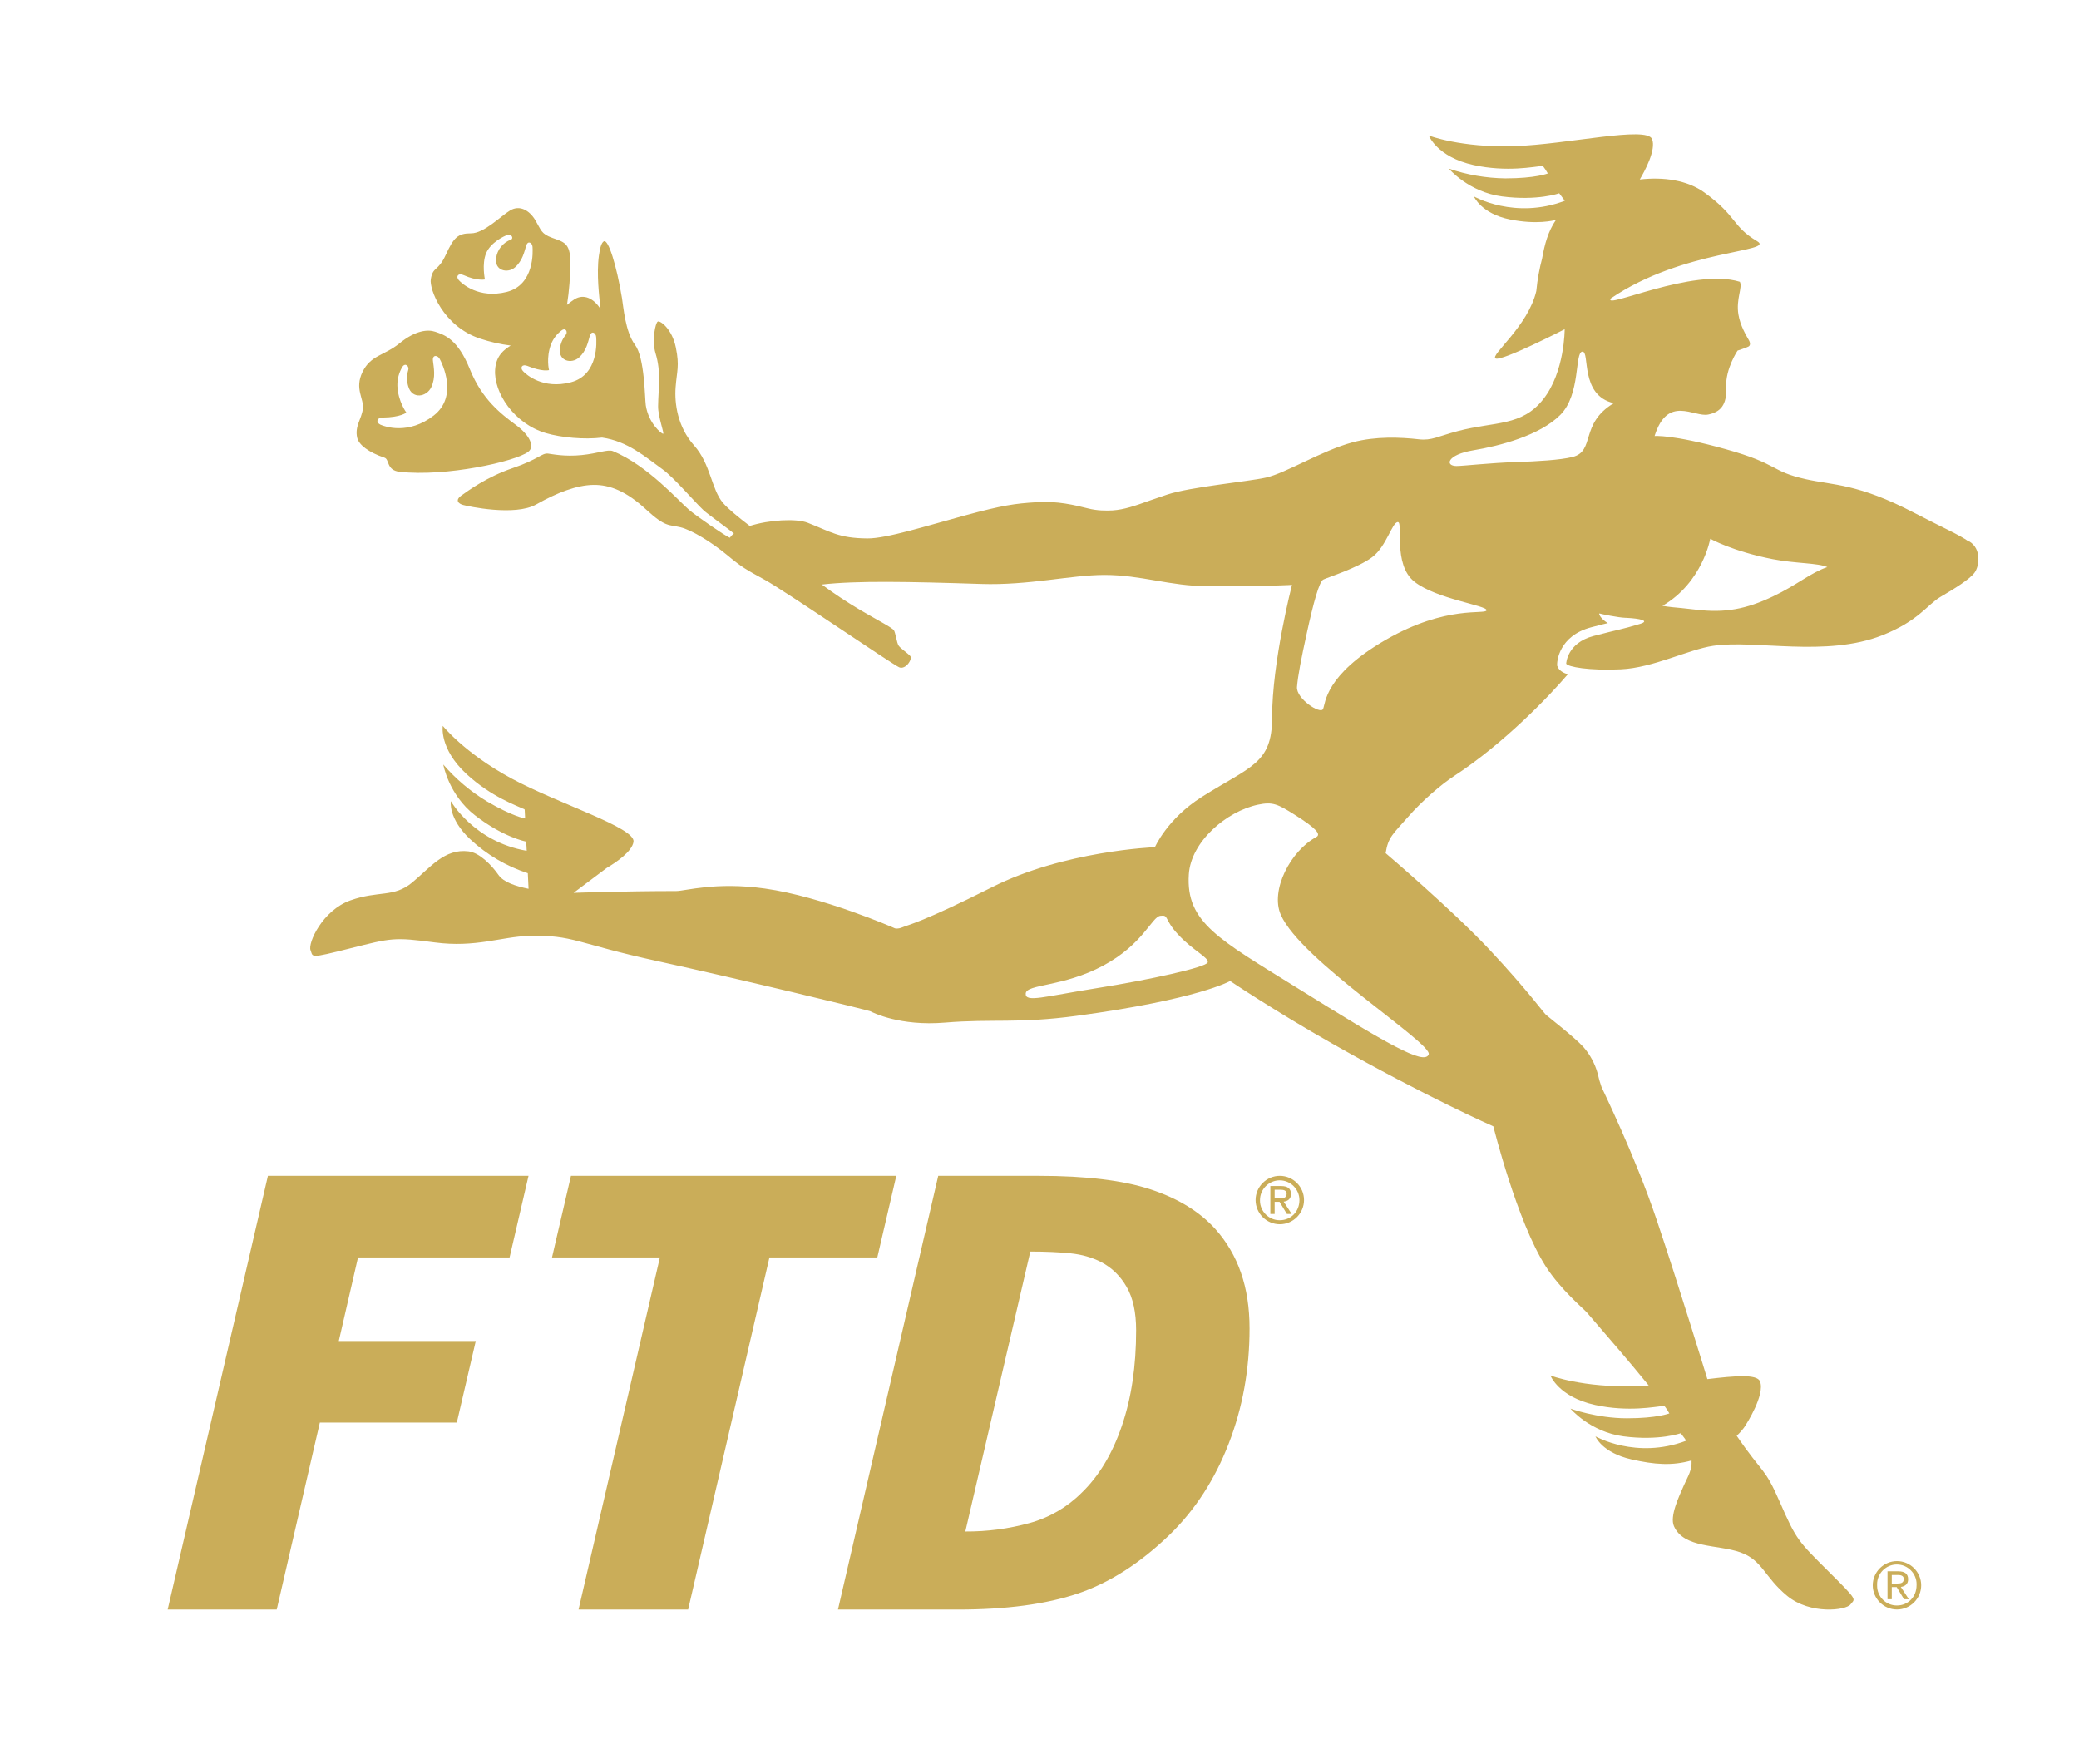 <svg width="310" height="263" viewBox="0 0 310 263" fill="none" xmlns="http://www.w3.org/2000/svg">
<path fill-rule="evenodd" clip-rule="evenodd" d="M282.858 232.75H282.853C280.873 232.75 279.245 234.379 279.245 236.359C279.245 238.339 280.873 239.967 282.853 239.967H282.858C284.838 239.967 286.467 238.339 286.467 236.359C286.467 234.379 284.838 232.75 282.858 232.75ZM282.856 239.369C282.845 239.369 282.834 239.369 282.822 239.369C281.217 239.369 279.896 238.048 279.896 236.442C279.896 236.416 279.897 236.39 279.897 236.363C279.894 236.309 279.893 236.254 279.893 236.199C279.893 234.583 281.221 233.254 282.837 233.254C284.453 233.254 285.782 234.583 285.782 236.199C285.782 236.254 285.78 236.309 285.777 236.363C285.777 238.091 284.487 239.369 282.856 239.369ZM284.519 235.465C284.519 234.645 284.031 234.271 283.036 234.271H281.445V238.433H282.082V236.626H282.814L283.907 238.433H284.625L283.427 236.598C284.044 236.525 284.519 236.188 284.519 235.465ZM282.082 236.097V234.819H282.953C283.395 234.819 283.869 234.898 283.869 235.414C283.869 236.055 283.376 236.097 282.837 236.097H282.082ZM53.259 65.254C53.495 66.319 54.965 67.447 57.338 68.24C58.093 68.494 57.587 70.121 59.61 70.346C66.513 71.107 76.781 68.83 78.749 67.374C79.763 66.632 79.067 64.955 76.965 63.387C74.671 61.687 71.887 59.558 70.071 55.069C68.26 50.581 66.343 49.949 64.886 49.461C63.813 49.102 61.992 49.221 59.582 51.179C57.287 53.05 55.292 52.917 54.057 55.452C52.822 57.982 54.301 59.424 54.108 60.959C53.905 62.498 52.877 63.548 53.259 65.254ZM57.089 62.254C59.757 62.226 60.592 61.512 60.592 61.512C60.592 61.512 59.342 59.839 59.255 57.516C59.229 56.517 59.492 55.531 60.011 54.678C60.458 54.014 61.066 54.649 60.868 55.193C60.635 55.977 60.637 56.812 60.872 57.594C61.444 59.595 63.637 59.185 64.315 57.714C64.998 56.235 64.674 54.815 64.555 53.765C64.458 52.852 65.26 52.921 65.578 53.534C65.882 54.111 68.398 59.07 64.666 61.959C60.928 64.844 57.426 63.636 56.721 63.314C56.024 62.986 56.149 62.263 57.089 62.254ZM293.663 80.739C293.663 80.739 293.612 80.739 293.533 80.724C292.174 79.738 289.663 78.665 285.455 76.471C276.975 72.052 273.385 72.374 269.242 71.439C263.896 70.24 265.362 69.204 257.26 66.954C249.361 64.756 246.715 65.01 246.715 65.01C248.656 58.811 252.596 62.249 254.711 61.807C256.551 61.425 257.523 60.383 257.393 57.682C257.274 54.981 259.089 52.272 259.089 52.272C259.089 52.272 260.417 51.843 260.734 51.659C261.002 51.498 261.007 51.124 260.772 50.714C260.361 49.99 259.499 48.576 259.218 46.908C258.822 44.603 259.877 42.819 259.426 42.013C252.454 39.842 238.872 46.299 240.208 44.479C250.974 37.156 264.777 37.607 262.012 35.967C258.242 33.727 259.062 32.261 254.149 28.704C251.586 26.846 248.057 26.358 244.508 26.759C245.222 25.556 246.983 22.33 246.342 20.736C245.545 18.745 233.756 21.529 225.807 21.791C217.861 22.054 213.059 20.211 213.059 20.211C213.059 20.211 214.262 23.4 219.728 24.607C224.669 25.694 228.77 24.842 229.978 24.736C230.148 24.722 230.798 25.86 230.798 25.86C230.798 25.86 228.982 26.593 224.466 26.593C221.601 26.557 218.759 26.069 216.046 25.146C216.046 25.146 219 28.635 223.968 29.284C229.273 29.976 232.494 28.815 232.494 28.815L233.332 29.93C225.867 32.778 219.774 29.284 219.774 29.284C219.774 29.284 220.853 31.856 225.166 32.722C229.185 33.529 231.692 32.87 232.014 32.778C230.835 34.483 230.318 36.433 229.945 38.539C229.563 39.981 229.245 41.626 229.079 43.395C227.848 48.663 222.157 52.963 223.005 53.443C223.871 53.936 233.309 49.087 233.309 49.087C233.309 49.087 233.332 55.442 230.116 59.521C226.894 63.604 222.954 62.811 217.401 64.263C214.391 65.056 213.493 65.719 211.566 65.498C208.833 65.185 205.124 65.028 201.695 65.946C197.096 67.176 191.754 70.54 188.759 71.208C186.091 71.812 177.533 72.581 174.03 73.743L171.431 74.632C169.232 75.421 167.629 75.983 165.896 76.098C164.905 76.144 163.656 76.158 162.256 75.807C160.218 75.301 157.684 74.669 154.587 74.877C151.342 75.07 149.522 75.324 143.904 76.844C138.296 78.361 132.208 80.301 129.337 80.278C125.037 80.245 123.871 79.277 120.433 77.941C118.724 77.268 114.682 77.503 111.797 78.416C110.11 77.121 108.58 75.882 107.81 74.987C106.055 72.932 105.977 69.194 103.506 66.429C101.041 63.664 100.556 60.19 100.741 57.728C100.93 55.263 101.34 54.59 100.778 51.825C100.22 49.06 98.464 47.77 98.086 47.94C97.732 48.101 97.16 50.751 97.75 52.682C98.611 55.484 98.16 57.876 98.128 60.568C98.105 62.097 99.1 64.678 98.874 64.678C98.649 64.678 96.704 63.143 96.293 60.415C96.137 59.36 96.146 53.36 94.69 51.415C93.229 49.47 92.966 45.774 92.74 44.428C91.911 39.428 90.695 35.653 90.049 35.976C89.709 36.147 89.468 36.875 89.302 38.114C88.925 40.911 89.353 44.179 89.546 46.11L89.533 46.069C88.575 44.52 87.058 43.737 85.634 44.64C85.256 44.89 84.892 45.163 84.546 45.456C84.877 43.335 85.042 41.192 85.039 39.045C85.039 36.192 84.031 36.077 82.344 35.46C80.666 34.842 80.722 34.34 79.823 32.829C78.924 31.317 77.468 30.529 76.062 31.372C74.666 32.211 72.196 34.787 70.233 34.787C68.27 34.787 67.656 35.404 66.477 37.981C65.296 40.557 64.569 39.663 64.237 41.626C63.988 43.064 66.043 48.654 71.583 50.484C73.068 50.977 74.597 51.325 76.15 51.52C75.173 52.138 73.966 52.995 73.827 55.12C73.602 58.494 76.615 63.166 81.413 64.577C83.667 65.236 87.127 65.563 89.773 65.24C93.584 65.78 96.178 68.084 98.801 69.978C100.519 71.227 103.396 74.65 104.898 76.07C105.487 76.632 109.12 79.209 109.41 79.54L109.418 79.564C109.185 79.732 108.983 79.939 108.82 80.177C108.041 79.84 103.815 76.932 102.727 75.997C101.114 74.609 96.556 69.392 91.395 67.263C90.634 66.95 89.197 67.604 86.749 67.849C84.168 68.111 82.357 67.701 81.703 67.627C80.809 67.521 80.288 68.484 76.44 69.794C72.587 71.102 69.754 73.194 68.771 73.899C67.804 74.609 68.389 75.102 69.039 75.282C69.73 75.48 76.777 77.005 79.956 75.209C83.131 73.416 86.012 72.332 88.482 72.296C90.953 72.259 93.418 73.269 96.331 75.955C99.243 78.647 99.736 78.199 101.455 78.61C103.174 79.02 106.165 80.89 108.373 82.715C110.575 84.55 111.179 84.886 114.055 86.458C116.935 88.025 133.102 99.081 134.075 99.491C135.047 99.896 136.125 98.246 135.715 97.795C135.305 97.348 134.24 96.657 133.982 96.242C133.724 95.831 133.535 94.412 133.309 94.002C133.084 93.592 130.784 92.435 128.189 90.901C126.247 89.746 124.362 88.495 122.544 87.153C127.668 86.563 135.402 86.711 146.282 87.066C153.425 87.301 159.652 85.725 164.679 85.721C170.205 85.721 174.427 87.393 180.09 87.398C190.368 87.407 192.648 87.2 192.648 87.2C192.648 87.2 189.68 98.693 189.68 107.044C189.68 113.892 186.408 114.265 179.201 118.819C174.035 122.086 172.21 126.312 172.21 126.312C172.08 126.312 158.633 126.861 147.905 132.285C137.494 137.529 135.388 137.898 134.618 138.234C133.853 138.566 133.416 138.4 133.416 138.4C133.272 138.313 122.576 133.672 114.055 132.478C106.714 131.446 102.165 132.852 100.819 132.852C93.077 132.852 85.528 133.119 85.528 133.119L90.459 129.414C91.897 128.561 94.243 126.966 94.464 125.51C94.782 123.395 83.206 119.833 76.219 116.04C69.228 112.247 66.025 108.224 66.025 108.224C66.025 108.224 65.449 111.583 69.546 115.39C73.26 118.823 77.09 120.127 78.182 120.653C78.206 120.658 78.219 120.695 78.238 120.741L78.302 122.027C78.187 122.012 76.399 121.703 72.629 119.496C70.174 118.017 67.971 116.159 66.099 113.989C66.099 113.989 66.882 118.501 70.837 121.57C75.058 124.846 78.426 125.473 78.426 125.473L78.505 126.142L78.537 126.851C70.689 125.51 67.223 119.45 67.223 119.45C67.223 119.45 66.794 122.017 70.122 125.137C72.578 127.43 75.507 129.155 78.703 130.192L78.814 132.515C76.878 132.128 75.095 131.524 74.353 130.483C73.27 128.939 71.496 127.137 69.868 126.934C66.269 126.492 64.191 129.326 61.448 131.589C58.712 133.852 56.453 132.751 52.255 134.239C48.061 135.732 45.886 140.631 46.305 141.668C46.724 142.705 46.006 142.954 52.227 141.391C58.384 139.847 58.72 139.704 64.832 140.511C70.942 141.318 74.735 139.654 78.887 139.538C85.487 139.354 85.939 140.663 97.939 143.276C109.944 145.889 129.48 150.613 129.798 150.784C130.111 150.949 134.171 153.028 140.9 152.465C147.983 151.875 151.794 152.636 160.531 151.457C178.717 149 183.427 146.262 183.427 146.262C183.427 146.262 189.916 150.636 198.667 155.604C212.691 163.563 222.673 167.931 222.673 167.931C222.673 167.931 226.185 182.107 230.484 188.813C232.733 192.31 236.135 195.126 236.618 195.684C239.909 199.5 242.904 202.956 245.84 206.565C245.195 206.606 244.554 206.638 243.932 206.667C235.987 206.924 231.185 205.076 231.185 205.076C231.185 205.076 232.387 208.27 237.853 209.473C242.794 210.565 246.895 209.712 248.103 209.607C248.274 209.593 248.919 210.731 248.919 210.731C248.919 210.731 247.103 211.459 242.591 211.459C238.084 211.459 234.171 210.017 234.171 210.017C234.171 210.017 237.125 213.505 242.093 214.155C247.393 214.846 250.619 213.685 250.619 213.685L251.273 214.556L251.393 214.819C243.955 217.621 237.899 214.155 237.899 214.155C237.899 214.155 238.835 216.588 243.287 217.593C246.702 218.363 249.329 218.57 252.227 217.745C252.315 219.215 251.679 220.114 251.098 221.427C250.343 223.151 248.946 226.059 249.605 227.552C251.08 230.866 256.126 230.258 259.477 231.437C262.832 232.617 263.052 235.11 266.49 237.94C269.933 240.765 275.256 240.101 275.929 239.207C276.602 238.318 277.187 238.797 272.639 234.276C268.145 229.801 267.846 229.594 265.385 223.939C263.076 218.639 262.933 219.888 258.96 214.068C259.956 213.132 260.316 212.445 260.316 212.445C260.316 212.445 263.232 207.948 262.435 205.961C261.993 204.85 258.748 205.118 254.587 205.62C254.587 205.62 250.227 191.352 247.011 181.831C243.794 172.301 238.946 162.42 238.803 162.07C238.566 161.409 238.374 160.733 238.227 160.046C237.825 158.593 237.102 157.248 236.111 156.111C234.807 154.668 230.918 151.659 230.521 151.304C230.134 150.949 227.71 147.585 222.157 141.645C216.609 135.704 206.612 127.202 206.612 127.202C206.986 124.796 207.723 124.345 209.903 121.856C212.078 119.363 214.963 116.911 216.816 115.703C224.217 110.883 231.01 103.79 233.766 100.546L233.761 100.542C233.061 100.301 232.535 99.979 232.323 99.532L232.18 99.232L232.189 98.905C232.194 98.739 232.374 94.808 237.282 93.522C237.964 93.338 238.54 93.195 239.029 93.071L239.739 92.905C238.572 92.204 238.319 91.398 238.522 91.472C238.756 91.55 241.291 92.08 242.347 92.112H242.54C242.582 92.117 242.619 92.126 242.66 92.126C244.347 92.209 246.149 92.541 244.531 93.025C241.738 93.868 241.614 93.776 237.618 94.822C233.627 95.868 233.536 98.951 233.536 98.951C233.761 99.417 236.89 100.016 241.697 99.79C246.513 99.569 251.766 96.836 255.444 96.287C261.767 95.347 272.237 98.039 280.667 94.716C286.086 92.578 287.377 90.14 289.358 88.983C291.345 87.822 293.717 86.37 294.437 85.365C295.156 84.365 295.455 81.826 293.663 80.739ZM75.56 43.525C71.371 44.576 68.878 42.29 68.407 41.764C67.933 41.235 68.315 40.654 69.099 41.008C71.136 41.921 72.306 41.667 72.306 41.667C72.306 41.667 71.818 39.368 72.486 37.755C73.155 36.147 75.186 35.184 75.588 35.059C76.367 34.806 76.597 35.594 76.182 35.727C74.992 36.164 74.138 37.23 73.975 38.488C73.717 40.372 75.708 40.825 76.818 39.838C77.924 38.847 78.177 37.543 78.463 36.621C78.712 35.819 79.358 36.17 79.404 36.797C79.449 37.391 79.744 42.47 75.56 43.525ZM85.136 56.991C80.975 58.097 78.445 55.844 77.975 55.322C77.501 54.797 77.86 54.235 78.653 54.562C80.91 55.484 81.864 55.18 81.864 55.18C81.864 55.18 81.408 53.331 82.159 51.345C82.488 50.493 83.059 49.754 83.8 49.221C84.413 48.82 84.699 49.566 84.339 49.958C83.865 50.536 83.571 51.239 83.491 51.981C83.26 53.866 85.251 54.295 86.349 53.295C87.445 52.294 87.681 50.986 87.952 50.059C88.187 49.263 88.842 49.599 88.892 50.225C88.948 50.82 89.307 55.89 85.136 56.991ZM163.537 147.331C155.688 148.576 152.827 149.534 152.946 148.115C153.071 146.7 158.541 147.166 164.504 143.967C170.467 140.774 171.735 136.709 173.021 136.543C174.344 136.382 173.482 136.985 175.703 139.364C177.919 141.751 180.266 142.756 180.086 143.483C179.901 144.207 171.394 146.087 163.537 147.331ZM213.032 157.217C212.354 158.858 206.82 155.636 193.487 147.336C181.754 140.032 176.814 137.552 177.265 130.382C177.57 125.473 182.897 120.953 187.593 119.971C189.763 119.519 190.501 119.865 193.077 121.492C196.303 123.52 197.003 124.404 196.276 124.796C192.413 126.874 189.395 132.746 190.971 136.368C193.962 143.239 213.7 155.572 213.032 157.217ZM206.631 95.394C197.51 100.661 197.658 104.851 197.284 105.703C196.911 106.565 193.248 104.173 193.395 102.417C193.543 100.661 194.004 98.315 194.846 94.454C195.851 89.822 196.718 86.711 197.313 86.412C197.911 86.107 202.483 84.674 204.612 83.066C206.741 81.462 207.566 77.876 208.428 77.84C209.286 77.798 207.645 84.149 210.899 86.725C214.147 89.306 221.779 90.278 221.663 90.988C221.548 91.702 215.755 90.131 206.631 95.394ZM234.475 68.135C232.646 68.591 229.208 68.789 225.982 68.894C222.29 69.01 218.129 69.48 217.189 69.48C215.428 69.48 215.723 67.798 219.682 67.139C223.636 66.48 229.572 64.941 232.65 61.867C235.729 58.797 234.775 52.502 235.945 52.424C237.121 52.35 235.508 58.941 240.632 60.111C235.508 63.18 237.918 67.273 234.475 68.135ZM264.384 88.914C260.385 90.818 257.242 91.421 252.914 90.901C251.195 90.693 250.218 90.615 249.389 90.532C248.886 90.48 248.385 90.413 247.886 90.329C253.877 86.845 255.016 80.328 255.016 80.328C255.016 80.328 258.343 82.2 264.343 83.37C267.758 84.034 271.08 83.913 272.473 84.55C269.938 85.411 267.937 87.227 264.384 88.914ZM190.836 175.314H190.83C188.85 175.314 187.222 176.944 187.222 178.923C187.222 180.902 188.85 182.532 190.83 182.532H190.836C192.815 182.532 194.444 180.902 194.444 178.923C194.444 176.944 192.815 175.314 190.836 175.314ZM190.832 181.932C190.822 181.932 190.811 181.932 190.8 181.932C189.197 181.932 187.877 180.613 187.877 179.011C187.877 178.983 187.878 178.955 187.879 178.928C187.879 178.927 187.879 178.926 187.879 178.925C187.879 177.312 189.206 175.984 190.819 175.984C192.432 175.984 193.759 177.312 193.759 178.925V178.928C193.759 180.66 192.469 181.932 190.832 181.932ZM192.501 178.033C192.501 177.208 192.008 176.835 191.017 176.835H189.422V180.997H190.063V179.19H190.796L191.888 180.997H192.603L191.408 179.163C192.026 179.089 192.501 178.757 192.501 178.033ZM190.063 178.665V177.388H190.934C191.372 177.388 191.851 177.467 191.851 177.983C191.851 178.619 191.358 178.665 190.814 178.665H190.063ZM25 239.977H41.259L47.693 212.095H68.117L70.942 199.938H50.517L53.384 187.476H75.984L78.809 175.314H39.95L25 239.977ZM133.646 175.314H85.136L82.311 187.476H98.395L86.266 239.977H102.607L114.732 187.476H130.816L133.646 175.314ZM181.233 183.259C178.888 180.656 175.662 178.679 171.565 177.333C167.468 175.987 161.919 175.314 154.937 175.314H139.9L124.949 239.977H142.812C150.029 239.977 155.997 239.179 160.716 237.589C165.445 235.995 170.021 233.059 174.454 228.774C178.219 225.095 181.141 220.588 183.21 215.242C185.284 209.901 186.321 204.178 186.321 198.071C186.321 194.974 185.893 192.2 185.035 189.753C184.213 187.357 182.92 185.149 181.233 183.259ZM167.278 212.597C165.864 216.75 163.864 220.073 161.287 222.561C159.138 224.717 156.463 226.273 153.527 227.077C150.404 227.936 147.179 228.361 143.941 228.34L153.633 186.6C155.956 186.6 157.951 186.693 159.633 186.868C161.311 187.039 162.832 187.471 164.196 188.168C165.79 189.006 167.058 190.241 167.998 191.882C168.942 193.518 169.408 195.665 169.408 198.334C169.408 203.689 168.703 208.441 167.278 212.597Z" fill="#CAAD59"/>
</svg>
